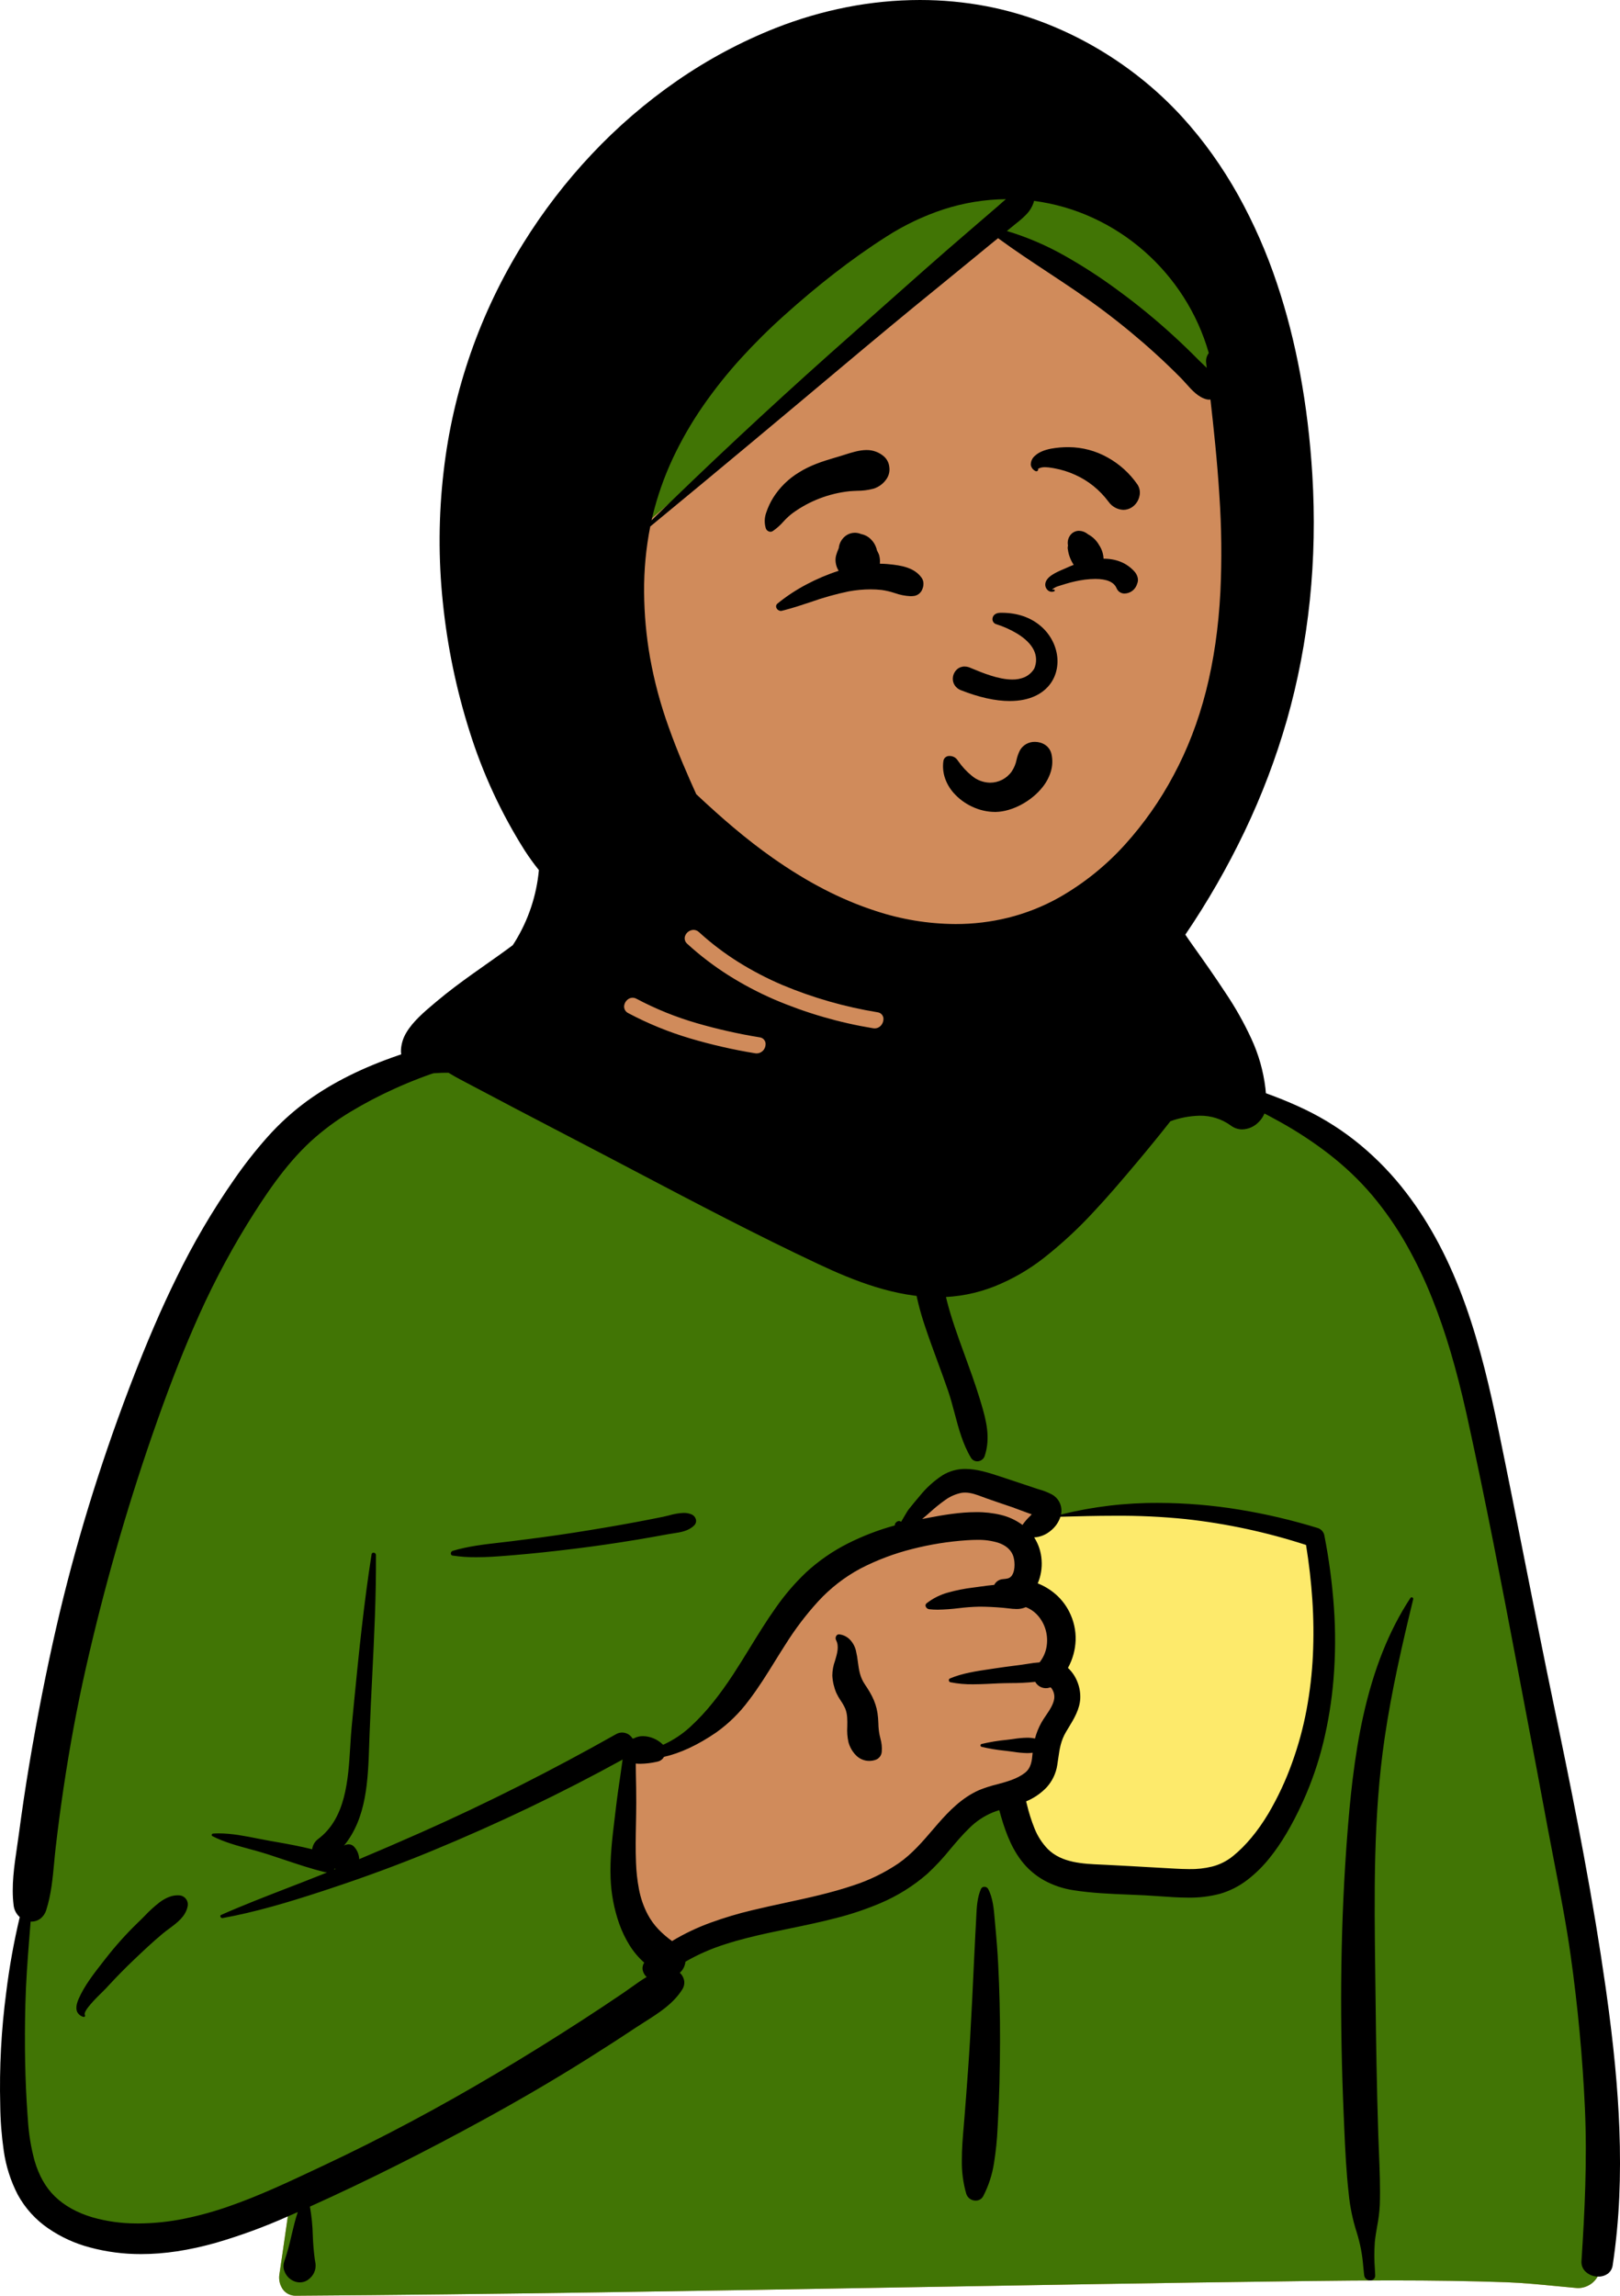 <svg width="235" height="333" viewBox="0 0 235 333" fill="none" xmlns="http://www.w3.org/2000/svg">
<g clip-path="url(#clip0_7_21)">
<path d="M199.676 206.3H131.019V290.981H199.676V206.3Z" fill="#FDEA6B"/>
<path d="M42.92 333H42.916C42.58 333.01 42.246 332.945 41.938 332.81C41.63 332.675 41.356 332.473 41.135 332.219C40.875 331.892 40.687 331.513 40.583 331.107C40.48 330.702 40.464 330.279 40.536 329.866C40.84 327.847 41.135 325.793 41.42 323.807V323.803V323.796C41.578 322.7 41.741 321.568 41.903 320.454C35.706 322.14 29.318 323.02 22.897 323.071C20.187 323.074 17.48 322.89 14.795 322.52C12.098 322.145 9.434 321.56 6.827 320.77C6.703 320.643 6.656 320.539 6.689 320.461C6.746 320.325 7.032 320.262 7.591 320.262C7.801 320.262 8.019 320.27 8.242 320.279L8.294 320.281C8.487 320.289 8.668 320.297 8.815 320.297C8.915 320.301 9.015 320.293 9.113 320.273C6.951 318.808 5.189 316.824 3.988 314.503C3.409 313.383 2.942 312.207 2.594 310.995C2.239 309.752 1.977 308.483 1.811 307.201C1.49 304.528 1.41 301.832 1.571 299.145C1.702 296.42 1.985 293.722 2.259 291.113V291.109C2.408 289.667 2.552 288.305 2.665 286.984C3.624 280.788 4.498 274.352 5.344 268.126V268.121C7.502 252.226 9.734 235.79 13.742 220.143C14.777 216.101 15.911 212.2 17.111 208.549C18.397 204.635 19.812 200.85 21.315 197.298C22.908 193.536 24.659 189.897 26.519 186.483C28.45 182.938 30.576 179.503 32.89 176.196C35.324 172.917 38.023 169.845 40.962 167.011C43.905 164.171 47.098 161.603 50.503 159.34C53.893 157.086 57.507 155.188 61.287 153.677C65.083 152.163 69.045 151.103 73.089 150.518L73.542 150.456C74.324 150.352 75.137 150.257 75.924 150.165C80.049 149.685 84.313 149.188 87.8 147.015C89.614 145.565 91.008 143.66 92.359 141.82C93.423 140.369 94.428 138.997 95.551 137.976C96.082 137.477 96.686 137.063 97.342 136.747C97.995 136.439 98.705 136.276 99.426 136.269H99.451C100.108 136.315 100.743 136.523 101.3 136.876C101.972 137.245 102.692 137.742 103.453 138.269C104.166 138.761 104.902 139.269 105.658 139.714C105.761 137.934 106.348 136.343 106.913 134.803C107.332 133.781 107.649 132.72 107.862 131.636L107.892 131.431C107.965 130.9 108.005 130.373 108.044 129.864C108.211 127.685 108.369 125.628 110.992 123.472C112.269 122.529 113.65 121.737 115.108 121.111C116.8 120.373 118.545 119.765 120.33 119.295C122.254 118.78 124.209 118.391 126.183 118.127C128.175 117.856 130.183 117.718 132.194 117.714C134.567 117.692 136.936 117.933 139.257 118.431C141.515 118.942 143.405 119.714 144.873 120.724C146.218 121.661 147.437 122.767 148.501 124.015C149.497 125.192 150.368 126.47 151.099 127.828C152.567 130.512 153.563 133.387 154.617 136.431C155.382 138.639 156.172 140.92 157.16 143.128C157.971 142.762 158.852 142.581 159.741 142.598C161.375 142.624 162.976 143.065 164.393 143.88C165.061 144.255 165.668 144.728 166.196 145.283C166.672 145.775 167.032 146.367 167.249 147.016C167.968 147.893 168.288 149.7 168.598 151.448V151.45C168.823 152.722 169.035 153.924 169.389 154.765C171.671 155.129 173.884 155.59 175.968 156.136C177.963 156.656 179.929 157.284 181.855 158.018C183.647 158.703 185.397 159.492 187.096 160.384C188.698 161.227 190.247 162.169 191.733 163.204C193.158 164.201 194.52 165.285 195.81 166.452C197.071 167.594 198.262 168.812 199.376 170.098C200.482 171.378 201.515 172.72 202.47 174.116C203.432 175.524 204.323 176.98 205.139 178.477C206.81 181.571 208.226 184.795 209.375 188.119C210.592 191.619 211.615 195.184 212.44 198.797C214.087 205.851 215.243 213.324 216.472 222.373C218.113 231.645 220.374 241.076 222.561 250.196V250.197C223.98 256.113 225.446 262.232 226.735 268.267C228.181 275.037 229.243 280.976 229.982 286.422C230.832 292.479 231.293 298.585 231.361 304.701C231.383 307.824 231.281 310.92 231.057 313.9C230.822 317.028 230.444 320.138 229.934 323.145C230.682 324.221 231.32 325.369 231.839 326.573C232.159 327.124 232.317 327.754 232.295 328.391C232.274 329.012 232.102 329.618 231.793 330.156C231.515 330.674 231.104 331.108 230.603 331.414C230.102 331.72 229.528 331.886 228.942 331.895H228.94C228.891 331.895 228.842 331.895 228.792 331.891C227.818 331.806 226.832 331.71 225.878 331.617H225.874C223.45 331.381 220.945 331.137 218.457 331.044C213.409 330.869 207.973 330.783 201.839 330.783C198.262 330.783 194.376 330.812 189.609 330.873L188.298 330.891C168.843 331.133 149.07 331.476 129.949 331.807C101.427 332.3 71.932 332.812 42.92 333ZM149.107 224.216C148.443 227.086 149.515 229.421 150.649 231.893C151.29 233.2 151.823 234.556 152.241 235.95C152.511 236.935 152.408 238.455 152.318 239.797C152.28 240.344 152.245 240.86 152.241 241.28C152.292 242.084 152.721 242.971 153.138 243.829C153.667 244.921 154.214 246.051 154.028 247.068C153.59 249.457 152.422 251.855 151.293 254.175C150.33 256.151 149.336 258.195 148.82 260.191C148.555 261.165 148.43 262.172 148.448 263.181C148.474 264.208 148.698 265.221 149.108 266.162C150.907 269.706 156.327 271.523 159.914 272.725L159.932 272.731C160.951 273.114 162.005 273.39 163.08 273.556C164.245 273.739 165.421 273.829 166.6 273.825C170.187 273.808 173.74 273.117 177.073 271.789C178.65 271.167 180.146 270.358 181.53 269.379C182.782 268.506 183.87 267.416 184.743 266.162C186.191 264.005 187.809 259.721 189.11 256.279C189.91 254.162 190.6 252.335 191.116 251.327L191.422 247.05C191.778 242.028 192.155 236.295 192.127 231.822C192.097 226.854 191.574 224.087 190.531 223.361C188.214 221.748 184.888 220.553 180.646 219.809C176.666 219.162 172.638 218.856 168.606 218.895C164.091 218.895 160.129 219.198 157.6 219.452C154.662 219.748 152.806 220.061 152.648 220.165C152.289 220.403 151.983 220.582 151.713 220.74C150.967 221.179 150.516 221.445 149.978 222.295C149.263 222.39 148.534 222.49 147.811 222.593C147.331 222.751 147.079 223.076 147.14 223.464C147.19 223.712 147.332 223.931 147.539 224.077C147.791 224.261 148.096 224.357 148.408 224.351C148.647 224.349 148.884 224.303 149.107 224.216H149.107Z" fill="#D08B5B"/>
<path d="M42.916 333C42.58 333.01 42.246 332.945 41.938 332.81C41.63 332.675 41.356 332.473 41.135 332.219C40.875 331.892 40.687 331.513 40.583 331.107C40.48 330.701 40.464 330.278 40.536 329.866C40.841 327.842 41.135 325.789 41.421 323.804L41.428 323.755C41.584 322.674 41.744 321.554 41.905 320.454C35.708 322.14 29.32 323.02 22.898 323.071C20.188 323.074 17.481 322.89 14.797 322.52C12.099 322.146 9.434 321.561 6.826 320.772C6.702 320.645 6.655 320.541 6.688 320.463C6.745 320.327 7.032 320.264 7.59 320.264C7.8 320.264 8.017 320.272 8.242 320.281L8.293 320.283C8.486 320.291 8.668 320.299 8.814 320.299C8.914 320.303 9.014 320.295 9.112 320.275C6.95 318.809 5.189 316.825 3.988 314.503C3.409 313.382 2.942 312.207 2.594 310.995C2.239 309.751 1.978 308.483 1.812 307.2C1.491 304.528 1.411 301.832 1.572 299.145C1.703 296.42 1.986 293.722 2.259 291.113C2.409 289.67 2.554 288.307 2.667 286.984C3.626 280.787 4.5 274.351 5.345 268.126V268.121C7.504 252.225 9.736 235.789 13.743 220.142C14.779 216.1 15.912 212.2 17.112 208.548C18.398 204.635 19.813 200.85 21.317 197.298C22.91 193.535 24.66 189.897 26.521 186.483C28.451 182.937 30.577 179.503 32.89 176.196C35.324 172.917 38.023 169.845 40.962 167.011C43.905 164.171 47.098 161.603 50.503 159.34C53.894 157.085 57.508 155.188 61.288 153.677C65.084 152.163 69.045 151.103 73.09 150.518L73.542 150.456L73.998 150.396C74.634 150.315 75.291 150.239 75.926 150.165C80.05 149.684 84.314 149.187 87.801 147.014C89.614 145.564 91.009 143.66 92.36 141.819C93.379 140.429 94.341 139.116 95.407 138.11C95.911 137.62 96.48 137.202 97.098 136.868C97.7 136.545 98.362 136.348 99.042 136.287L102.019 138.116L119.306 146.675C120.973 147.143 122.242 147.664 123.076 148.225C123.909 148.785 124.332 149.4 124.332 150.054V163.423C124.332 164.314 125.126 165.788 126.691 167.806C128.256 169.824 130.637 172.442 133.767 175.587L139.578 169.785L139.448 169.025C138.897 165.767 138.618 163.557 138.618 162.457C138.618 162.16 138.978 161.651 139.684 160.941C140.699 159.963 141.767 159.041 142.882 158.178C145.711 155.931 150.014 152.813 155.673 148.911L160.647 144.221L160.117 142.606C160.899 142.646 161.674 142.786 162.421 143.022C163.168 143.253 163.885 143.573 164.556 143.975C165.942 144.81 166.899 145.89 167.249 147.015C167.969 147.892 168.289 149.699 168.599 151.447V151.449C168.823 152.721 169.036 153.923 169.39 154.764C171.671 155.128 173.885 155.589 175.969 156.135C177.964 156.655 179.929 157.283 181.856 158.017C183.648 158.702 185.398 159.491 187.096 160.383C188.699 161.226 190.248 162.168 191.733 163.203C193.159 164.199 194.521 165.284 195.811 166.451C197.072 167.593 198.262 168.811 199.376 170.098C200.482 171.378 201.515 172.72 202.47 174.116C203.432 175.524 204.323 176.98 205.139 178.477C206.81 181.57 208.227 184.794 209.376 188.117C210.592 191.618 211.615 195.183 212.441 198.796C214.088 205.85 215.244 213.322 216.472 222.371C218.114 231.643 220.375 241.074 222.562 250.195V250.196C223.98 256.112 225.447 262.23 226.736 268.265C228.182 275.036 229.244 280.974 229.982 286.42C230.833 292.478 231.294 298.583 231.361 304.7C231.384 307.823 231.282 310.918 231.057 313.899C230.822 317.026 230.444 320.136 229.935 323.143C230.683 324.219 231.321 325.368 231.84 326.572C232.16 327.123 232.318 327.753 232.296 328.39C232.275 329.01 232.102 329.616 231.793 330.155C231.516 330.673 231.105 331.107 230.604 331.413C230.103 331.718 229.529 331.884 228.942 331.894H228.94C228.892 331.894 228.842 331.894 228.793 331.89C227.822 331.805 226.838 331.71 225.886 331.617H225.878C223.453 331.38 220.946 331.136 218.458 331.044C213.408 330.868 207.972 330.783 201.839 330.783C198.263 330.783 194.377 330.811 189.609 330.873L188.298 330.89C168.851 331.132 149.078 331.475 129.956 331.806H129.95C101.426 332.301 71.932 332.811 42.92 333.001L42.916 333ZM92.215 253.786L89.809 271.263L95.595 283.743L108.697 279.322L130.047 273.686L142.297 261.238L149.208 258.914C148.78 260.081 148.526 261.304 148.452 262.545C148.389 263.786 148.613 265.024 149.107 266.163C150.906 269.707 156.327 271.524 159.914 272.726L159.932 272.732C160.95 273.115 162.005 273.391 163.08 273.557C164.244 273.74 165.421 273.83 166.599 273.826C170.187 273.809 173.739 273.118 177.073 271.79C178.649 271.168 180.145 270.359 181.529 269.38C182.781 268.507 183.869 267.417 184.741 266.163C186.19 264.005 187.808 259.722 189.109 256.28C189.908 254.163 190.599 252.336 191.115 251.328L191.51 245.772C191.861 240.728 192.178 235.481 192.121 231.303C192.058 226.661 191.537 224.064 190.53 223.363C188.212 221.75 184.886 220.555 180.645 219.811C176.665 219.163 172.636 218.857 168.604 218.897C164.089 218.897 160.127 219.2 157.598 219.454C154.66 219.749 152.805 220.063 152.647 220.167C152.287 220.405 151.981 220.584 151.712 220.742C150.965 221.181 150.515 221.446 149.977 222.297L149.598 222.347L151.73 219.451L150.975 219.047C148.294 217.623 146.051 216.54 144.307 215.828C142.563 215.116 141.27 214.755 140.463 214.755C139.619 214.755 138.315 215.421 136.587 216.733C134.28 218.566 132.095 220.548 130.046 222.667L129.583 222.881C126.873 224.115 124.232 225.495 121.672 227.016C119.58 228.29 117.999 229.484 116.972 230.564L116.899 230.642C114.824 232.87 110.662 238.878 104.524 248.497L95.594 253.787L92.215 253.786ZM152.08 235.404L148.851 229.214V224.296C148.938 224.275 149.024 224.248 149.107 224.216C148.443 227.087 149.514 229.422 150.649 231.894C151.199 233.032 151.677 234.205 152.08 235.404L152.08 235.404Z" fill="#417505"/>
<path d="M43.498 331.067C43.147 331.067 42.801 330.982 42.49 330.82L42.417 330.78L42.294 330.709C41.855 330.441 41.511 330.041 41.312 329.566C41.092 329.097 41.06 328.562 41.222 328.07C41.653 326.815 42.009 325.535 42.289 324.237C42.553 323.121 42.825 321.967 43.196 320.863L42.566 321.144L41.738 321.504C38.36 323.011 34.884 324.286 31.334 325.322C27.405 326.427 23.851 326.964 20.47 326.964C17.973 326.973 15.485 326.651 13.072 326.007C10.909 325.443 8.859 324.508 7.014 323.245C5.165 321.985 3.642 320.302 2.57 318.336C1.548 316.356 0.864 314.218 0.548 312.012C0.229 309.807 0.057 307.582 0.034 305.354C-0.105 299.883 0.185 294.409 0.904 288.984C1.355 285.317 2.009 281.678 2.864 278.083C2.365 277.641 2.048 277.029 1.974 276.365C1.63 273.583 2.056 270.697 2.469 267.905V267.898C2.563 267.264 2.659 266.61 2.744 265.973C3.216 262.438 3.702 259.181 4.232 256.017C5.384 249.129 6.707 242.413 8.163 236.057C9.489 230.27 11.06 224.392 12.833 218.587C14.566 212.911 16.538 207.155 18.693 201.48L19.069 200.498C21.298 194.693 23.44 189.725 25.618 185.311C28.03 180.349 30.826 175.585 33.983 171.062C35.465 168.918 37.075 166.867 38.806 164.92C40.538 162.975 42.471 161.221 44.572 159.685C48.253 157.021 52.603 154.85 57.869 153.049C60.217 152.249 62.604 151.57 65.022 151.016C67.366 150.476 69.827 150.03 72.337 149.688C73.081 149.586 73.844 149.489 74.581 149.395C78.872 148.849 83.308 148.284 87.279 146.535C87.14 146.272 87.055 145.983 87.032 145.687C87.008 145.39 87.044 145.092 87.14 144.81C87.318 144.231 87.688 143.729 88.189 143.388C91.096 141.466 93.813 139.037 96.441 136.69C96.825 136.346 97.223 135.991 97.617 135.642C97.774 135.496 97.981 135.414 98.195 135.412C98.344 135.414 98.49 135.453 98.62 135.526C98.749 135.6 98.858 135.705 98.936 135.832C99.011 135.958 99.051 136.101 99.052 136.247C99.052 136.394 99.014 136.538 98.94 136.664C97.966 138.595 96.809 140.429 95.486 142.139C94.629 143.203 93.713 144.203 92.852 145.125C95.13 147.098 97.065 149.509 98.938 151.84L99.053 151.983C99.636 152.709 100.218 153.451 100.781 154.168C102.554 156.429 104.388 158.767 106.438 160.847C107.719 162.161 109.145 163.325 110.689 164.317C112.233 165.3 113.885 166.101 115.612 166.703L116.332 166.953C118.174 167.563 119.948 168.359 121.629 169.329C123.485 170.457 124.834 171.757 125.754 173.306C125.824 173.421 125.86 173.554 125.86 173.688C125.86 173.823 125.824 173.955 125.754 174.071C125.685 174.196 125.585 174.301 125.464 174.376C125.342 174.451 125.203 174.493 125.06 174.497C124.924 174.497 124.791 174.458 124.677 174.384C122.441 172.998 119.91 172.305 117.46 171.635C116.063 171.252 114.618 170.857 113.236 170.336C111.418 169.65 109.68 168.771 108.049 167.714C106.421 166.652 104.896 165.438 103.497 164.087C101.146 161.83 99.071 159.269 97.064 156.793L97.054 156.78C96.644 156.275 96.22 155.752 95.8 155.24C93.369 152.318 90.692 149.611 87.799 147.148C85.582 148.606 83.186 149.769 80.671 150.609C78.266 151.447 75.775 152.084 73.003 152.771L72.435 152.912C69.399 153.665 66.934 154.351 64.678 155.074C62.117 155.879 59.607 156.84 57.163 157.953C54.992 158.935 52.88 160.044 50.837 161.274C48.794 162.5 46.876 163.925 45.111 165.528C41.275 169.054 38.312 173.608 35.835 177.6C32.899 182.385 30.313 187.377 28.097 192.536C26.118 197.07 24.198 202.066 22.055 208.253C20.162 213.722 18.391 219.342 16.793 224.958C15.207 230.527 13.75 236.237 12.461 241.928C11.192 247.529 10.128 253.254 9.208 259.429C8.791 262.224 8.413 265.086 8.083 267.935C7.998 268.671 7.927 269.424 7.859 270.152V270.158C7.646 272.441 7.426 274.8 6.722 277.009C6.574 277.531 6.262 277.992 5.832 278.324C5.461 278.596 5.012 278.741 4.552 278.737C4.515 278.737 4.477 278.737 4.441 278.734L4.25 281.13C4.006 284.202 3.761 287.475 3.68 290.734C3.535 296.579 3.637 301.815 3.991 306.74L4.046 307.467C4.163 309.478 4.487 311.472 5.012 313.416C5.656 315.597 6.615 317.287 7.944 318.583C9.34 319.945 11.185 320.972 13.428 321.637C15.47 322.215 17.581 322.511 19.703 322.516C19.833 322.518 19.962 322.519 20.088 322.519C22.327 322.507 24.559 322.274 26.752 321.824C28.962 321.371 31.138 320.766 33.265 320.015C37.549 318.527 41.7 316.576 45.715 314.688L46.754 314.2C51.008 312.204 55.319 310.044 59.568 307.78C63.706 305.575 67.907 303.206 72.053 300.739C76.195 298.276 80.371 295.681 84.468 293.027C86.458 291.738 88.468 290.404 90.443 289.063C90.838 288.795 91.231 288.514 91.611 288.242C92.319 287.736 93.05 287.213 93.8 286.769C93.518 286.512 93.322 286.175 93.238 285.803C93.198 285.613 93.197 285.416 93.235 285.225C93.272 285.034 93.347 284.852 93.456 284.691C92.619 283.951 91.896 283.093 91.31 282.142C90.706 281.167 90.209 280.129 89.826 279.048C89.079 276.921 88.657 274.694 88.574 272.441C88.461 269.536 88.818 266.597 89.163 263.755L89.164 263.74C89.22 263.285 89.277 262.815 89.331 262.352C89.534 260.614 89.785 258.899 90.026 257.303C90.068 257.024 90.104 256.747 90.143 256.453C90.196 256.052 90.251 255.638 90.319 255.23C85.869 257.679 81.265 260.043 76.633 262.258C72.064 264.444 67.335 266.547 62.575 268.511C57.866 270.455 53.026 272.244 47.781 273.981L46.768 274.315C43.901 275.255 41.687 275.934 39.588 276.517C36.941 277.253 34.553 277.811 32.289 278.221C32.274 278.224 32.259 278.225 32.244 278.225C32.179 278.222 32.116 278.198 32.066 278.156C32.016 278.114 31.981 278.056 31.967 277.992C31.955 277.944 31.962 277.894 31.985 277.85C32.009 277.807 32.047 277.774 32.094 277.758C35.26 276.359 38.551 275.086 41.734 273.852C43.346 273.228 45.013 272.583 46.643 271.93L47.438 271.606C47.342 271.601 47.247 271.587 47.153 271.564C45.144 271.079 43.119 270.398 41.162 269.74L41.157 269.738C40.354 269.468 39.523 269.189 38.711 268.929C37.898 268.67 37.038 268.436 36.206 268.209C34.366 267.708 32.463 267.191 30.805 266.335C30.77 266.318 30.741 266.29 30.724 266.255C30.707 266.22 30.702 266.18 30.711 266.142C30.721 266.096 30.744 266.054 30.779 266.023C30.814 265.991 30.858 265.972 30.904 265.967C31.177 265.948 31.462 265.939 31.752 265.939C33.607 265.939 35.537 266.32 37.403 266.69C38.036 266.815 38.632 266.933 39.232 267.038L40.232 267.213C41.765 267.483 43.546 267.809 45.288 268.242C45.32 267.958 45.409 267.683 45.549 267.434C45.69 267.185 45.878 266.966 46.104 266.791C50.167 263.778 50.508 258.219 50.809 253.315V253.312C50.87 252.307 50.928 251.358 51.016 250.449L51.404 246.442C52.061 239.678 52.796 232.486 53.902 225.455C53.91 225.388 53.944 225.327 53.996 225.284C54.048 225.241 54.114 225.219 54.181 225.223C54.27 225.219 54.357 225.25 54.424 225.31C54.49 225.369 54.531 225.452 54.537 225.541C54.576 231.453 54.278 237.447 53.989 243.243C53.857 245.906 53.719 248.66 53.617 251.374L53.566 252.788L53.559 253.011C53.382 258.257 53.199 263.681 49.901 267.714C50.106 267.594 50.338 267.529 50.575 267.527C50.728 267.524 50.879 267.556 51.018 267.619C51.157 267.682 51.281 267.775 51.379 267.892C51.828 268.381 52.086 269.016 52.105 269.68C55.013 268.459 58.049 267.147 61.126 265.782C65.851 263.685 70.654 261.407 75.401 259.011C80.02 256.68 84.709 254.175 89.339 251.564C89.537 251.444 89.757 251.365 89.986 251.331C90.216 251.297 90.449 251.309 90.674 251.366C90.898 251.424 91.109 251.525 91.294 251.664C91.479 251.804 91.635 251.979 91.752 252.179L91.823 252.169C91.835 252.167 91.847 252.166 91.859 252.166L91.928 252.162H91.936C92.351 251.939 92.816 251.825 93.287 251.832C94.334 251.86 95.333 252.274 96.094 252.994C96.12 253.02 96.145 253.049 96.167 253.073L96.183 253.092C97.61 252.449 98.926 251.585 100.084 250.531C101.306 249.41 102.437 248.193 103.466 246.893C104.417 245.708 105.367 244.388 106.372 242.856C107.195 241.602 108 240.29 108.78 239.021C109.962 237.097 111.184 235.107 112.508 233.244C113.811 231.368 115.301 229.63 116.957 228.057C118.763 226.399 120.787 224.998 122.974 223.893C125.159 222.792 127.449 221.912 129.809 221.268C129.801 221.199 129.808 221.128 129.83 221.062C129.852 220.996 129.889 220.935 129.938 220.885C129.991 220.813 130.059 220.753 130.137 220.709C130.215 220.664 130.301 220.636 130.39 220.626C130.487 220.63 130.581 220.656 130.666 220.701C130.688 220.711 130.705 220.728 130.716 220.748L131.177 219.96C131.512 219.39 131.702 219.081 131.777 218.988C132.309 218.317 132.863 217.643 133.426 216.985C134.358 215.825 135.466 214.819 136.71 214.004C137.716 213.382 138.879 213.06 140.061 213.076C141.74 213.076 143.458 213.638 145.12 214.182L145.158 214.194C146.269 214.558 147.395 214.935 148.486 215.3L148.516 215.31C149.088 215.501 149.68 215.7 150.263 215.894L150.438 215.951C150.543 215.985 150.648 216.018 150.766 216.055C151.37 216.221 151.956 216.45 152.513 216.736C153.04 217.003 153.463 217.437 153.717 217.97C153.97 218.504 154.039 219.107 153.913 219.684C158.533 218.539 163.278 217.973 168.037 218.001C171.968 218.012 175.893 218.338 179.772 218.976C183.603 219.601 187.388 220.488 191.099 221.628C191.337 221.693 191.554 221.82 191.729 221.995C191.904 222.17 192.03 222.387 192.096 222.626C192.777 226.088 193.246 229.588 193.498 233.108C193.749 236.628 193.727 240.161 193.433 243.678C193.179 246.706 192.695 249.71 191.984 252.664C191.271 255.618 190.282 258.498 189.031 261.266L188.887 261.58C187.382 264.839 185.848 267.42 184.199 269.468C183.246 270.674 182.149 271.758 180.931 272.695C179.748 273.605 178.406 274.286 176.973 274.702C175.455 275.101 173.889 275.287 172.32 275.255C170.957 275.255 169.572 275.157 168.233 275.061C167.53 275.011 166.803 274.96 166.101 274.924C165.326 274.885 164.534 274.853 163.767 274.822H163.765C161.108 274.714 158.362 274.603 155.715 274.182C154.234 273.961 152.803 273.482 151.487 272.766C150.177 272.042 149.033 271.05 148.129 269.856C146.497 267.705 145.639 265.081 144.955 262.568C144.586 262.685 144.284 262.791 144.003 262.901C142.708 263.439 141.534 264.232 140.55 265.234C139.583 266.172 138.7 267.219 137.845 268.231C136.824 269.501 135.712 270.695 134.519 271.804C132.488 273.573 130.191 275.009 127.713 276.059C125.612 276.948 123.445 277.675 121.233 278.232C119.031 278.807 116.76 279.276 114.563 279.731L114.545 279.735C113.599 279.93 112.622 280.133 111.662 280.34L111.284 280.423C109.575 280.798 107.339 281.32 105.177 282.025C103.175 282.654 101.248 283.501 99.43 284.551C99.371 285.169 99.081 285.741 98.618 286.154C98.936 286.448 99.154 286.835 99.239 287.261C99.319 287.722 99.22 288.196 98.964 288.587C97.659 290.661 95.546 291.999 93.504 293.293L93.502 293.295C93.107 293.545 92.698 293.805 92.303 294.064L92.145 294.168C89.784 295.736 87.367 297.295 84.965 298.801C80.258 301.752 75.354 304.619 69.969 307.565C65.789 309.852 61.622 312.039 57.586 314.063C53.332 316.195 49.083 318.22 44.957 320.077C45.202 321.463 45.342 322.866 45.377 324.273C45.415 325.423 45.511 326.571 45.663 327.711L45.723 328.072C45.82 328.489 45.806 328.924 45.683 329.334C45.559 329.744 45.331 330.115 45.02 330.409L44.952 330.472V330.464L44.892 330.519L44.872 330.536L44.879 330.531C44.806 330.598 44.73 330.66 44.649 330.717L44.549 330.781C44.231 330.971 43.868 331.07 43.498 331.067ZM92.228 255.808C92.231 256.016 92.232 256.23 92.233 256.419C92.233 256.726 92.235 257.016 92.243 257.305C92.277 258.617 92.295 260.015 92.295 261.461C92.295 262.508 92.275 263.573 92.255 264.602C92.22 266.426 92.184 268.311 92.261 270.164C92.302 271.463 92.445 272.757 92.689 274.034C92.928 275.312 93.357 276.547 93.959 277.699C94.38 278.488 94.906 279.215 95.522 279.861C96.126 280.484 96.783 281.051 97.486 281.558C99.261 280.489 101.135 279.595 103.083 278.889C105.043 278.176 107.043 277.577 109.072 277.096C110.672 276.706 112.312 276.353 113.899 276.011H113.901C117.177 275.304 120.564 274.574 123.792 273.482C126.108 272.731 128.308 271.657 130.326 270.294C132.284 268.942 133.845 267.119 135.353 265.357L135.37 265.337C135.501 265.184 135.632 265.032 135.763 264.879L136.025 264.576C137.689 262.664 139.567 260.747 142.019 259.666C142.861 259.324 143.727 259.045 144.61 258.832C146.052 258.443 147.541 258.042 148.665 257.165C149.598 256.437 149.691 255.401 149.79 254.305L149.796 254.241C149.532 254.277 149.266 254.295 149 254.294C148.335 254.277 147.672 254.215 147.016 254.107H147.012C146.755 254.071 146.49 254.034 146.234 254.004L145.632 253.933C144.536 253.822 143.45 253.637 142.379 253.379C142.335 253.365 142.297 253.339 142.27 253.302C142.243 253.265 142.228 253.221 142.228 253.175C142.228 253.13 142.243 253.085 142.27 253.049C142.297 253.012 142.335 252.985 142.379 252.972C143.596 252.684 144.831 252.482 146.076 252.365L146.234 252.346L146.542 252.308C146.692 252.288 146.847 252.267 146.996 252.246H147C147.657 252.14 148.32 252.078 148.985 252.062C149.372 252.058 149.758 252.097 150.137 252.179C150.348 251.371 150.662 250.593 151.07 249.865C151.249 249.541 151.474 249.209 151.712 248.858C152.263 248.047 152.832 247.206 152.937 246.337C152.977 245.944 152.902 245.547 152.721 245.196L152.661 245.084C152.594 244.946 152.495 244.826 152.372 244.735C152.341 244.763 152.303 244.782 152.262 244.791C151.872 244.919 151.449 244.905 151.067 244.753C150.686 244.601 150.369 244.32 150.173 243.958C148.983 244.082 147.788 244.141 146.592 244.136C145.98 244.144 145.402 244.152 144.845 244.176L143.177 244.257C142.628 244.282 141.905 244.311 141.182 244.312C140.066 244.331 138.952 244.232 137.857 244.014C137.797 243.997 137.745 243.962 137.707 243.914C137.668 243.865 137.646 243.806 137.644 243.744C137.635 243.69 137.644 243.634 137.67 243.585C137.696 243.536 137.736 243.497 137.786 243.474C139.574 242.708 141.654 242.401 143.663 242.104C143.955 242.061 144.257 242.016 144.547 241.972C145.366 241.846 146.203 241.738 147.012 241.634L147.033 241.631C147.433 241.579 147.847 241.526 148.253 241.471C148.516 241.436 148.79 241.392 149.055 241.349H149.058C149.634 241.246 150.215 241.174 150.799 241.133C151.321 240.482 151.67 239.71 151.813 238.888C151.952 238.093 151.915 237.277 151.705 236.498C151.506 235.751 151.148 235.056 150.655 234.46C150.165 233.863 149.529 233.403 148.81 233.123C148.381 233.31 147.916 233.402 147.448 233.393C147.058 233.385 146.669 233.353 146.283 233.298H146.279C146.051 233.27 145.815 233.242 145.571 233.221C144.257 233.108 143.168 233.055 142.146 233.055H142.021C141.037 233.078 140.055 233.15 139.078 233.272C138.069 233.398 137.055 233.471 136.038 233.49C135.617 233.492 135.195 233.469 134.776 233.423C134.662 233.405 134.554 233.356 134.465 233.281C134.376 233.206 134.31 233.108 134.274 232.997C134.249 232.918 134.25 232.833 134.276 232.754C134.302 232.675 134.352 232.607 134.419 232.558C135.355 231.83 136.426 231.297 137.571 230.991C138.723 230.67 139.899 230.437 141.086 230.292L141.56 230.229C141.767 230.202 141.988 230.171 142.203 230.141C142.819 230.055 143.515 229.958 144.224 229.894C144.339 229.666 144.509 229.47 144.718 229.325C144.928 229.18 145.17 229.09 145.424 229.064C145.582 229.042 145.743 229.029 145.898 229.015L145.951 229.011L145.948 228.993C146.128 228.987 146.304 228.935 146.458 228.842C146.613 228.748 146.741 228.617 146.83 228.46C147.32 227.68 147.218 226.246 146.928 225.561C146.578 224.733 145.857 224.131 144.785 223.772C143.793 223.475 142.76 223.337 141.725 223.363C141.275 223.363 140.807 223.38 140.256 223.418C137.582 223.597 134.93 224.021 132.334 224.685C129.736 225.335 127.222 226.283 124.842 227.511C122.535 228.744 120.453 230.359 118.683 232.288C116.922 234.219 115.337 236.306 113.951 238.522L113.816 238.732C113.352 239.453 112.881 240.214 112.426 240.949L112.423 240.953C111.247 242.852 110.031 244.815 108.653 246.611C107.326 248.417 105.72 249.999 103.896 251.298C101.234 253.119 98.683 254.309 96.317 254.837C96.224 255.006 96.098 255.153 95.945 255.27C95.793 255.387 95.618 255.471 95.431 255.517L95.246 255.56C94.477 255.733 93.691 255.828 92.902 255.841C92.677 255.842 92.452 255.831 92.228 255.808V255.808ZM48.568 271.031C48.543 271.07 48.515 271.107 48.485 271.143L48.44 271.196L48.676 271.1L48.568 271.031ZM161.742 219.866C159.083 219.866 156.375 219.938 153.83 220.011C153.558 220.835 153.045 221.557 152.357 222.085C151.695 222.632 150.877 222.954 150.02 223.005C150.653 223.992 151.024 225.125 151.095 226.295C151.181 227.45 150.989 228.609 150.535 229.674C151.492 230.051 152.376 230.589 153.151 231.266C153.946 231.963 154.602 232.805 155.084 233.747C155.421 234.401 155.673 235.096 155.834 235.814C155.988 236.505 156.055 237.212 156.033 237.92C155.982 239.328 155.6 240.705 154.919 241.939C155.513 242.492 155.977 243.171 156.275 243.927C156.588 244.69 156.734 245.511 156.705 246.336C156.637 247.931 155.794 249.316 154.978 250.655C154.873 250.828 154.764 251.006 154.66 251.18C153.876 252.494 153.708 253.679 153.513 255.05C153.468 255.366 153.423 255.693 153.366 256.033C153.18 257.246 152.637 258.377 151.807 259.282C150.972 260.151 149.965 260.837 148.851 261.295L148.973 261.776C149.253 262.951 149.62 264.104 150.071 265.225C150.512 266.336 151.165 267.349 151.994 268.209C154.01 270.221 157.074 270.352 159.778 270.469C160.01 270.479 160.219 270.488 160.426 270.499L160.565 270.506C162.711 270.613 164.892 270.738 167.001 270.858H167.005H167.021L168.465 270.94L170.44 271.051C171.059 271.085 171.789 271.12 172.508 271.12C173.624 271.142 174.738 271.02 175.823 270.755C176.933 270.473 177.969 269.953 178.858 269.23C180.715 267.725 182.444 265.646 183.998 263.051C185.366 260.724 186.513 258.273 187.422 255.73C188.333 253.219 189.038 250.638 189.53 248.012C190.019 245.39 190.328 242.737 190.453 240.072C190.577 237.4 190.549 234.723 190.369 232.054C190.2 229.487 189.893 226.811 189.457 224.102C183.78 222.258 177.93 221 171.998 220.348C168.59 220.002 165.167 219.841 161.742 219.866V219.866ZM141.602 219.34C142.813 219.326 144.022 219.462 145.2 219.744C146.33 220.015 147.394 220.511 148.329 221.202C148.333 221.196 148.336 221.189 148.339 221.183C148.342 221.177 148.349 221.163 148.356 221.153C148.648 220.733 148.981 220.343 149.349 219.987L149.361 219.975C149.395 219.943 149.429 219.909 149.465 219.872L149.666 219.658L149.207 219.499C148.509 219.251 147.725 218.955 147.256 218.778C147.067 218.707 146.931 218.655 146.878 218.636L146.866 218.632L146.226 218.416H146.224C145.205 218.07 144.148 217.713 143.115 217.346C142.931 217.281 142.749 217.212 142.556 217.14C141.723 216.827 140.861 216.503 139.992 216.503C139.821 216.502 139.651 216.516 139.482 216.542C138.611 216.716 137.789 217.08 137.074 217.607C136.306 218.156 135.571 218.751 134.874 219.389L134.872 219.391C134.488 219.728 134.125 220.047 133.766 220.338L134.613 220.174C136.867 219.741 139.272 219.34 141.602 219.34ZM198.758 330.784C198.553 330.785 198.354 330.716 198.193 330.589C198.106 330.519 198.033 330.432 197.981 330.333C197.928 330.234 197.896 330.125 197.886 330.014L197.752 328.713C197.625 327.065 197.313 325.437 196.822 323.858C196.219 321.993 195.823 320.068 195.639 318.116C195.293 315.041 195.138 311.888 195.01 308.923L194.92 306.8C194.633 300.168 194.511 293.687 194.557 287.536C194.606 280.933 194.85 274.455 195.283 268.282L195.348 267.367C195.621 263.659 195.886 260.821 196.209 258.16C196.623 254.754 197.127 251.736 197.748 248.933C199.26 242.115 201.498 236.51 204.591 231.8C204.611 231.767 204.639 231.74 204.672 231.722C204.706 231.703 204.743 231.694 204.781 231.694C204.817 231.694 204.851 231.702 204.883 231.717C204.915 231.732 204.943 231.754 204.965 231.782C204.985 231.809 205 231.84 205.006 231.873C205.013 231.906 205.011 231.941 205.002 231.973C203.447 238.356 201.867 245.215 200.855 252.123C200.457 254.837 200.152 257.615 199.923 260.616C199.719 263.289 199.58 266.079 199.499 269.144C199.349 274.837 199.424 280.631 199.497 286.235V286.289C199.509 287.235 199.522 288.213 199.533 289.175L199.541 289.814C199.608 295.726 199.708 302.722 199.941 309.78C199.968 310.591 200.001 311.419 200.034 312.22C200.137 314.742 200.244 317.35 200.153 319.903C200.093 320.933 199.963 321.959 199.765 322.971C199.636 323.716 199.503 324.486 199.43 325.258C199.338 326.573 199.343 327.893 199.446 329.207C199.46 329.457 199.476 329.741 199.488 330.015C199.497 330.115 199.486 330.215 199.454 330.311C199.423 330.406 199.372 330.494 199.305 330.568C199.233 330.64 199.148 330.696 199.054 330.733C198.96 330.77 198.859 330.787 198.758 330.784H198.758ZM231.864 330.227C231.505 330.232 231.149 330.165 230.817 330.029C230.485 329.894 230.184 329.693 229.931 329.438C229.746 329.242 229.604 329.01 229.514 328.755C229.425 328.501 229.39 328.231 229.412 327.962C229.873 320.936 230.253 313.386 229.909 305.801C229.577 298.482 228.882 291.033 227.844 283.662C227.199 279.081 226.304 274.466 225.439 270.003C225.137 268.446 224.825 266.836 224.526 265.239L224.347 264.27C223.449 259.4 222.509 254.451 221.601 249.667L221.599 249.658L221.404 248.629L219.925 240.825C217.906 230.175 215.531 217.811 212.898 205.833L212.748 205.149C211.254 198.471 209.677 193.153 207.783 188.415C206.711 185.705 205.453 183.073 204.019 180.536C202.59 178.014 200.934 175.626 199.072 173.405C198.131 172.292 197.13 171.233 196.074 170.23C195.06 169.266 193.961 168.321 192.809 167.423C190.544 165.673 188.148 164.099 185.645 162.713C183.396 161.451 180.868 160.193 177.914 158.867C175.204 157.651 172.411 156.499 169.948 155.483C169.861 155.45 169.789 155.388 169.744 155.308C169.699 155.227 169.685 155.133 169.703 155.042C169.716 154.964 169.756 154.892 169.817 154.841C169.878 154.789 169.955 154.762 170.035 154.763C170.071 154.764 170.106 154.768 170.141 154.776L170.995 154.981C176.953 156.41 183.271 158.043 189.258 160.908C192.155 162.298 194.871 164.037 197.346 166.087C199.817 168.14 202.048 170.466 203.998 173.02C207.5 177.591 210.313 182.93 212.597 189.34C214.767 195.434 216.212 201.82 217.339 207.264C218.669 213.688 219.964 220.231 221.216 226.559C222.59 233.5 224.01 240.677 225.482 247.723L226.004 250.231C227.568 257.763 228.719 263.572 229.738 269.068C231.01 275.932 232.037 282.13 232.877 288.016L233.008 288.937C234.079 296.591 234.682 302.885 234.906 308.744C235.038 312.199 235.033 315.548 234.892 318.697C234.749 322.005 234.431 325.303 233.94 328.577C233.908 328.825 233.826 329.064 233.7 329.28C233.573 329.495 233.403 329.682 233.202 329.83C232.808 330.1 232.34 330.239 231.863 330.227H231.864ZM141.533 319.207C141.232 319.209 140.938 319.116 140.693 318.941C140.448 318.765 140.265 318.517 140.17 318.231C139.716 316.653 139.499 315.017 139.526 313.376C139.519 311.701 139.663 310.015 139.804 308.385V308.38C139.845 307.901 139.884 307.449 139.919 306.996L140.136 304.198C140.329 301.689 140.548 298.73 140.718 295.801C140.942 291.928 141.13 287.985 141.3 284.3C141.355 283.116 141.415 281.894 141.485 280.564L141.586 278.697C141.597 278.492 141.607 278.281 141.616 278.077C141.681 276.678 141.749 275.232 142.311 273.977C142.355 273.886 142.424 273.81 142.511 273.758C142.597 273.707 142.697 273.682 142.798 273.687C142.904 273.684 143.01 273.709 143.103 273.76C143.197 273.811 143.275 273.886 143.331 273.977C144.026 275.261 144.167 276.901 144.29 278.347V278.355C144.304 278.51 144.317 278.671 144.332 278.826L144.347 278.992C144.57 281.356 144.709 283.175 144.797 284.89C144.987 288.631 145.078 292.402 145.066 296.097C145.053 300.393 144.956 304.151 144.771 307.585L144.715 308.611C144.641 310.329 144.467 312.041 144.195 313.739C143.938 315.418 143.411 317.044 142.633 318.554C142.528 318.754 142.369 318.921 142.175 319.036C141.981 319.151 141.759 319.21 141.533 319.206L141.533 319.207ZM12.164 292.567C12.148 292.567 12.132 292.564 12.116 292.559C11.92 292.512 11.736 292.422 11.577 292.296C11.418 292.171 11.288 292.013 11.196 291.832C10.989 291.379 11.059 290.747 11.403 289.955C12.24 288.031 13.619 286.27 14.952 284.567L14.975 284.537C15.106 284.37 15.236 284.204 15.365 284.04C16.772 282.235 18.302 280.53 19.944 278.937L20.426 278.471C20.612 278.289 20.801 278.096 21.002 277.893C21.679 277.17 22.413 276.504 23.197 275.901C24.11 275.24 24.951 274.921 25.765 274.921C25.83 274.921 25.895 274.923 25.96 274.927C26.158 274.931 26.353 274.98 26.529 275.07C26.705 275.159 26.859 275.288 26.979 275.446C27.099 275.603 27.182 275.786 27.221 275.981C27.261 276.175 27.256 276.375 27.207 276.568C26.905 278.002 25.704 278.893 24.543 279.755C24.211 280.001 23.898 280.233 23.604 280.478C22.122 281.712 20.747 283.011 19.351 284.344C18.153 285.487 16.985 286.674 15.781 287.974L15.349 288.443C15.275 288.523 15.12 288.675 14.923 288.868L14.921 288.87C13.986 289.786 12.042 291.691 12.304 292.261L12.322 292.291C12.338 292.316 12.348 292.346 12.348 292.376C12.349 292.406 12.342 292.436 12.327 292.463C12.311 292.493 12.288 292.519 12.259 292.537C12.23 292.555 12.197 292.565 12.163 292.566L12.164 292.567ZM126.076 255.427C125.361 255.42 124.679 255.13 124.177 254.62C123.647 254.084 123.267 253.417 123.074 252.687C122.912 251.947 122.856 251.188 122.907 250.432C122.923 249.545 122.94 248.627 122.614 247.842C122.43 247.437 122.211 247.048 121.958 246.682C121.711 246.324 121.495 245.946 121.312 245.551C120.976 244.752 120.781 243.9 120.737 243.034C120.747 242.306 120.879 241.585 121.129 240.901C121.439 239.861 121.759 238.784 121.277 237.899C121.232 237.805 121.21 237.702 121.215 237.598C121.22 237.494 121.25 237.393 121.304 237.304C121.342 237.233 121.399 237.173 121.468 237.131C121.537 237.09 121.616 237.067 121.697 237.067H121.708L121.752 237.07C122.346 237.14 122.896 237.416 123.308 237.851C123.723 238.291 124.016 238.832 124.158 239.421C124.289 239.977 124.387 240.539 124.451 241.106C124.598 242.213 124.737 243.258 125.448 244.308C126.577 245.975 127.219 247.251 127.375 249.215C127.395 249.468 127.405 249.725 127.418 249.973V249.977C127.426 250.542 127.484 251.106 127.593 251.661L127.725 252.224C127.893 252.817 127.956 253.434 127.911 254.048C127.901 254.326 127.806 254.594 127.638 254.816C127.47 255.037 127.237 255.2 126.972 255.284C126.683 255.378 126.38 255.426 126.076 255.427V255.427ZM69.101 225.882C67.946 225.891 66.793 225.811 65.651 225.642C65.582 225.633 65.52 225.6 65.474 225.549C65.428 225.498 65.402 225.432 65.401 225.363C65.393 225.278 65.414 225.193 65.459 225.121C65.504 225.049 65.571 224.993 65.651 224.963C67.869 224.29 70.276 224.015 72.601 223.75C73.133 223.69 73.683 223.626 74.22 223.56C76.709 223.25 79.979 222.83 83.227 222.322C86.468 221.816 89.396 221.317 92.18 220.798C93.516 220.549 94.872 220.285 96.209 220.013C96.493 219.955 96.778 219.882 97.083 219.805C97.759 219.604 98.458 219.485 99.163 219.452C99.539 219.446 99.913 219.512 100.265 219.646C100.436 219.71 100.589 219.816 100.71 219.953C100.83 220.09 100.916 220.255 100.958 220.433C100.989 220.583 100.981 220.739 100.935 220.886C100.888 221.032 100.805 221.164 100.693 221.27C99.884 222.083 98.752 222.255 97.659 222.421C97.449 222.453 97.231 222.486 97.02 222.523L96.905 222.543C95.387 222.825 93.831 223.098 92.279 223.356C89.322 223.846 86.382 224.273 83.538 224.626C80.175 225.043 77.222 225.354 74.512 225.578L73.345 225.674C71.99 225.782 70.539 225.882 69.101 225.882ZM141.761 211.97C141.575 211.971 141.393 211.923 141.232 211.83C141.071 211.737 140.937 211.604 140.844 211.443C139.666 209.483 139.066 207.221 138.486 205.034C138.194 203.932 137.892 202.794 137.52 201.709C137.035 200.293 136.509 198.865 136 197.485V197.482C135.374 195.783 134.727 194.029 134.151 192.28C133.455 190.225 132.931 188.116 132.583 185.974C132.233 183.84 132.169 181.67 132.392 179.519L132.379 179.497C132.368 179.48 132.358 179.462 132.349 179.444L132.006 178.694C131.085 176.691 130.184 174.9 128.47 173.268C128.039 172.856 127.591 172.45 127.159 172.057C125.819 170.84 124.434 169.583 123.379 168.034C122.832 167.239 122.413 166.363 122.135 165.438C121.878 164.567 121.731 163.666 121.697 162.757C121.613 160.947 121.892 159.062 122.162 157.238C122.329 156.105 122.503 154.934 122.589 153.785L122.631 153.189C122.707 152.039 122.7 150.773 122.076 150.111C121.548 149.551 120.519 149.289 119.612 149.058C119.245 148.964 118.9 148.877 118.617 148.776C116.068 147.89 113.588 146.818 111.195 145.569C108.918 144.391 106.741 143.029 104.686 141.497L103.649 140.716C102.007 139.475 100.313 138.123 99.221 136.447C99.196 136.406 99.183 136.358 99.183 136.31C99.183 136.261 99.196 136.214 99.221 136.172C99.242 136.128 99.275 136.09 99.316 136.063C99.357 136.036 99.405 136.02 99.454 136.017C99.483 136.016 99.511 136.021 99.538 136.032C100.911 136.639 102.228 137.364 103.476 138.198L103.48 138.201C103.896 138.462 104.327 138.732 104.752 138.988C104.78 138.923 104.811 138.86 104.845 138.798C105.889 136.91 106.647 134.877 107.094 132.766C107.534 130.653 107.67 128.488 107.498 126.337C107.472 126.121 107.492 125.902 107.556 125.694C107.62 125.486 107.727 125.295 107.871 125.131C108.037 124.963 108.235 124.831 108.454 124.744C108.673 124.656 108.907 124.614 109.143 124.621C109.601 124.617 110.046 124.768 110.407 125.051C110.601 125.207 110.76 125.402 110.873 125.623C110.987 125.845 111.053 126.088 111.066 126.337C111.439 131.298 110.348 136.259 107.928 140.604C107.916 140.625 107.904 140.644 107.891 140.664L107.872 140.694C109.621 141.606 111.078 142.308 112.455 142.903C114.593 143.828 116.583 144.583 118.538 145.213C119.066 145.383 119.617 145.521 120.2 145.667C121.651 146.031 123.15 146.406 124.275 147.304C125.016 147.901 125.585 148.686 125.922 149.576C126.26 150.487 126.442 151.448 126.461 152.419C126.54 154.422 126.143 156.587 125.824 158.326C125.784 158.541 125.744 158.762 125.706 158.975L125.606 159.536C125.295 161.33 125.056 163.229 125.829 164.992C126.583 166.71 128.026 168.007 129.422 169.262L129.438 169.276C129.558 169.383 129.677 169.49 129.794 169.596L130.094 169.866C131.497 171.147 132.925 172.551 133.87 174.144C134.648 172.533 135.684 171.171 136.781 169.731L136.785 169.726C136.925 169.542 137.07 169.352 137.214 169.161C137.945 168.194 137.659 167.745 137.186 166.999C137.075 166.825 136.949 166.627 136.826 166.404C136.517 165.86 136.289 165.273 136.151 164.662C136.017 164.051 135.997 163.419 136.091 162.8C136.181 162.224 136.361 161.665 136.624 161.144C136.886 160.63 137.209 160.15 137.586 159.713C138.36 158.841 139.246 158.076 140.221 157.438C141.526 156.579 142.873 155.787 144.257 155.064C145.237 154.531 146.251 153.98 147.216 153.386C151.979 150.487 156.48 147.176 160.666 143.491C160.692 143.468 160.725 143.455 160.76 143.455C160.788 143.455 160.815 143.463 160.839 143.476C160.863 143.49 160.882 143.51 160.896 143.534C160.907 143.554 160.912 143.577 160.91 143.599C160.908 143.622 160.9 143.643 160.887 143.662C157.7 148.608 153.706 152.982 149.071 156.601C147.441 157.865 145.703 158.97 144.022 160.037C143.705 160.239 143.419 160.421 143.133 160.603L142.552 160.977C141.619 161.582 140.708 162.259 140.364 163.102C140.083 163.789 140.479 164.356 140.861 164.904C140.981 165.076 141.104 165.253 141.205 165.431C141.519 165.972 141.74 166.563 141.857 167.178C141.957 167.735 141.958 168.305 141.859 168.862C141.611 170.029 141.078 171.115 140.307 172.024L140.233 172.116C138.625 174.1 137.439 175.926 136.872 178.39C136.313 180.823 136.314 183.48 136.877 186.513C137.382 189.241 138.271 191.911 139.155 194.39L139.226 194.588C139.463 195.249 139.706 195.917 139.943 196.564L139.946 196.572C140.681 198.589 141.441 200.674 142.081 202.761L142.313 203.524C143.083 206.077 143.703 208.58 142.847 211.179C142.773 211.409 142.628 211.609 142.432 211.751C142.237 211.893 142.002 211.97 141.761 211.97H141.761ZM151.348 175.587C151.113 175.587 150.873 175.578 150.635 175.56C149.224 175.476 147.848 175.081 146.606 174.403C146.095 174.074 145.619 173.694 145.185 173.268C144.278 172.444 143.34 171.592 142.302 171.592C142.105 171.592 141.908 171.624 141.721 171.685C141.704 171.691 141.687 171.693 141.669 171.693C141.626 171.691 141.585 171.675 141.552 171.649C141.518 171.623 141.493 171.587 141.479 171.546C141.466 171.513 141.463 171.477 141.472 171.443C141.481 171.408 141.501 171.378 141.529 171.356C141.966 170.986 142.519 170.784 143.091 170.785C144.129 170.785 145.193 171.402 146.222 171.998C146.829 172.383 147.474 172.702 148.148 172.952C149.622 173.422 151.206 173.425 152.682 172.959C154.158 172.493 155.454 171.581 156.393 170.349C158.47 167.676 160.383 164.879 162.122 161.973C163.012 160.53 163.81 159.032 164.513 157.488C164.88 156.607 165.163 155.694 165.36 154.76C165.519 154.045 165.719 153.34 165.956 152.648C166.113 152.216 166.41 151.85 166.8 151.608C167.168 151.381 167.592 151.261 168.025 151.261C168.284 151.254 168.543 151.3 168.784 151.396C169.026 151.492 169.245 151.636 169.429 151.819C169.594 152.002 169.718 152.218 169.794 152.452C169.871 152.686 169.898 152.933 169.874 153.178C169.781 154.849 169.116 156.394 168.473 157.889C168.412 158.031 168.351 158.174 168.29 158.316L168.214 158.494C167.492 160.21 166.627 161.862 165.627 163.432C163.67 166.448 161.458 169.291 159.015 171.928C158.037 173.025 156.861 173.93 155.55 174.594C154.245 175.246 152.806 175.586 151.348 175.587H151.348ZM168.783 150.055C168.307 150.041 167.856 149.842 167.525 149.499C166.142 148.198 164.864 146.787 163.706 145.281C162.531 143.789 161.609 142.114 160.977 140.323C160.962 140.276 160.959 140.227 160.967 140.179C160.976 140.13 160.996 140.085 161.025 140.046C161.058 140 161.101 139.962 161.151 139.936C161.201 139.909 161.256 139.895 161.313 139.894C161.37 139.893 161.426 139.91 161.473 139.941C162.416 140.589 163.312 141.301 164.157 142.073V142.073C164.56 142.425 164.977 142.789 165.394 143.131C166.843 144.317 168.31 145.484 169.756 146.6C170.114 146.86 170.38 147.229 170.513 147.651C170.616 148.011 170.606 148.393 170.483 148.746C170.368 149.113 170.143 149.435 169.839 149.669C169.535 149.903 169.166 150.038 168.783 150.055V150.055ZM158.675 144.221C158.25 144.218 157.839 144.069 157.51 143.798C155.603 142.257 154.195 140.183 153.465 137.84C153.097 136.683 152.891 135.481 152.854 134.267C152.814 133.041 152.95 131.817 153.256 130.63C153.335 130.262 153.539 129.934 153.834 129.702C154.129 129.47 154.497 129.349 154.872 129.36C155.165 129.359 155.455 129.423 155.721 129.547C155.987 129.671 156.222 129.852 156.411 130.077C156.57 130.277 156.68 130.51 156.732 130.76C156.785 131.009 156.779 131.268 156.715 131.514L156.699 131.58C156.245 133.321 156.316 135.158 156.901 136.859C157.492 138.554 158.54 140.052 159.929 141.186L160.034 141.271C160.301 141.471 160.498 141.751 160.597 142.07C160.672 142.345 160.66 142.638 160.563 142.907C160.413 143.288 160.153 143.616 159.817 143.85C159.482 144.084 159.084 144.213 158.675 144.221Z" fill="black"/>
<path d="M135.299 20.472C180.426 21.903 183.149 43.371 183.149 79.374C183.149 115.377 159.74 138.065 151.12 142.026C142.501 145.988 119.803 163.004 99.32 155.162C78.838 147.321 84.769 114.192 84.769 99.958C84.769 85.723 90.175 19.041 135.299 20.472Z" fill="#D08B5B"/>
<path d="M91.685 77.608C101.015 39.502 118.048 20.91 142.783 21.833C179.887 23.216 179.496 61.094 177.168 57.641C175.647 55.384 164.999 47.502 145.225 33.994L144.002 33.159L91.685 77.608Z" fill="#417505"/>
<path d="M136.091 188.167C129.798 188.167 123.806 185.75 118.775 183.387C109.801 179.174 100.854 174.469 92.203 169.921L92.197 169.918C89.538 168.52 86.789 167.074 84.083 165.667C77.362 162.171 71.868 159.289 66.793 156.595C66.314 156.341 65.686 155.999 65.067 155.61L64.936 155.608H64.914C64.811 155.606 64.694 155.605 64.581 155.605C64.196 155.605 63.799 155.628 63.379 155.653C62.953 155.678 62.515 155.704 62.084 155.704C61.5 155.72 60.916 155.645 60.355 155.483C59.868 155.337 59.426 155.072 59.068 154.711C58.709 154.351 58.447 153.906 58.303 153.418C58.188 153.018 58.143 152.601 58.171 152.185C58.237 151.334 58.502 150.511 58.944 149.783C59.919 148.14 61.563 146.754 63.014 145.532L63.302 145.289C65.046 143.816 66.842 142.496 68.369 141.401C69.08 140.89 69.808 140.378 70.514 139.882C71.791 138.983 73.112 138.055 74.38 137.103L74.428 137.03C74.518 136.893 74.612 136.75 74.701 136.606C76.645 133.457 77.833 129.899 78.171 126.212C77.447 125.31 76.768 124.372 76.138 123.401C72.721 118.005 70.023 112.184 68.115 106.086C66.187 99.998 64.888 93.727 64.239 87.373C63.578 81.066 63.616 74.705 64.353 68.407C65.695 56.659 69.634 45.358 75.883 35.326C78.759 30.685 82.093 26.346 85.834 22.372C89.567 18.402 93.706 14.838 98.184 11.736C102.66 8.636 107.475 6.059 112.536 4.056C115.865 2.744 119.306 1.736 122.816 1.044C126.316 0.355 129.874 0.005 133.441 1.2534e-05C136.691 -0.002 139.935 0.302 143.129 0.909C145.829 1.43 148.481 2.178 151.055 3.146C153.646 4.121 156.156 5.299 158.562 6.67C160.97 8.041 163.268 9.596 165.437 11.321C167.59 13.033 169.605 14.912 171.463 16.941C173.044 18.674 174.519 20.501 175.88 22.411C177.235 24.313 178.484 26.288 179.622 28.326C181.895 32.427 183.782 36.73 185.259 41.181C188.027 49.43 189.745 58.723 190.365 68.803C191.125 81.2 189.882 93.201 186.671 104.47C185.08 110.004 183.032 115.396 180.549 120.589C178.062 125.794 175.187 130.803 171.947 135.574C172.257 136.039 172.599 136.535 173.057 137.178C174.581 139.314 176.208 141.622 177.779 144.019C179.196 146.121 180.444 148.334 181.508 150.636C182.572 152.92 183.266 155.359 183.565 157.862C183.655 158.687 183.691 159.518 183.673 160.348C183.629 161.262 183.239 162.125 182.582 162.761C181.958 163.414 181.103 163.795 180.201 163.823C179.613 163.823 179.042 163.633 178.57 163.282C177.256 162.319 175.664 161.811 174.036 161.836C172.585 161.871 171.15 162.141 169.785 162.634C168.211 164.631 166.578 166.636 164.934 168.592C162.716 171.227 160.707 173.593 158.563 175.871C156.375 178.24 154.004 180.433 151.473 182.429C149.283 184.153 146.858 185.555 144.272 186.591C141.68 187.618 138.919 188.153 136.131 188.167H136.091ZM91.765 144.727C91.482 144.73 91.21 144.836 91 145.027C90.791 145.21 90.642 145.453 90.573 145.722C90.506 145.961 90.526 146.216 90.628 146.442C90.731 146.667 90.91 146.849 91.133 146.956C93.992 148.474 96.995 149.702 100.098 150.622C103.2 151.542 106.357 152.264 109.551 152.784C109.627 152.797 109.703 152.803 109.78 152.803C110.107 152.792 110.418 152.659 110.653 152.431C110.888 152.202 111.03 151.895 111.052 151.567C111.069 151.438 111.061 151.306 111.027 151.18C110.993 151.054 110.934 150.937 110.853 150.834C110.773 150.731 110.672 150.646 110.558 150.583C110.444 150.52 110.318 150.481 110.188 150.467C107.097 149.966 104.039 149.276 101.031 148.401C98.022 147.528 95.111 146.348 92.343 144.881C92.166 144.782 91.967 144.729 91.765 144.727ZM100.596 134.882C100.336 134.891 100.084 134.975 99.871 135.124C99.657 135.273 99.492 135.481 99.395 135.723C99.314 135.927 99.299 136.152 99.354 136.364C99.408 136.577 99.529 136.767 99.698 136.907C101.549 138.599 103.545 140.123 105.664 141.464C107.775 142.796 109.984 143.965 112.273 144.959C116.879 146.931 121.706 148.339 126.649 149.15C126.725 149.163 126.803 149.17 126.88 149.17C127.047 149.171 127.213 149.136 127.367 149.069C127.52 149.002 127.658 148.903 127.771 148.78C127.987 148.548 128.121 148.251 128.15 147.935C128.168 147.805 128.159 147.674 128.125 147.547C128.091 147.421 128.032 147.303 127.952 147.2C127.871 147.098 127.771 147.012 127.657 146.949C127.543 146.886 127.417 146.846 127.287 146.832C122.547 146.059 117.913 144.73 113.483 142.873C111.282 141.934 109.157 140.827 107.127 139.56C105.089 138.285 103.17 136.828 101.395 135.206C101.18 135 100.894 134.884 100.596 134.882H100.596ZM144.778 34.55C144.581 34.711 144.384 34.871 144.187 35.031L144.149 35.061L143.584 35.521C142.611 36.316 141.633 37.12 140.688 37.897L140.685 37.899C139.264 39.067 137.795 40.275 136.341 41.452C131.154 45.654 126.027 49.939 122.139 53.203C114.542 59.58 104.515 67.977 94.328 76.37C93.709 79.502 93.409 82.69 93.434 85.883C93.457 89.075 93.746 92.259 94.298 95.402C94.915 98.845 95.824 102.228 97.015 105.516C98.294 109.125 99.818 112.59 101.002 115.206C103.011 117.088 104.717 118.614 106.369 120.008C108.335 121.665 110.204 123.113 112.083 124.435C117.129 127.983 121.982 130.49 126.918 132.101C130.686 133.36 134.63 134.013 138.603 134.037C141.188 134.043 143.764 133.731 146.274 133.11C148.836 132.47 151.302 131.493 153.607 130.204C157.184 128.174 160.413 125.584 163.171 122.532C165.93 119.483 168.302 116.104 170.233 112.472C174.264 104.978 176.489 96.267 177.033 85.842C177.252 81.175 177.202 76.501 176.883 71.84C176.575 66.902 176.056 62.05 175.589 57.954C175.524 57.964 175.458 57.968 175.393 57.968C175.256 57.967 175.119 57.949 174.986 57.913C173.792 57.592 172.902 56.596 172.041 55.633C171.778 55.339 171.531 55.062 171.275 54.804C170.062 53.58 168.821 52.391 167.587 51.27C165.234 49.131 162.706 47.043 160.071 45.063C157.464 43.106 154.704 41.282 152.035 39.518C149.631 37.929 147.143 36.285 144.778 34.55ZM145.923 28.893C144.38 28.905 142.84 29.038 141.318 29.288C139.818 29.537 138.338 29.897 136.891 30.364C133.963 31.326 131.169 32.657 128.576 34.325C126.076 35.915 123.506 37.733 120.936 39.731C118.598 41.548 116.185 43.574 113.765 45.749C111.566 47.718 109.468 49.798 107.48 51.98C105.494 54.16 103.654 56.47 101.974 58.894C100.301 61.308 98.833 63.858 97.585 66.517C96.332 69.199 95.35 72 94.655 74.878L94.635 74.962C94.595 75.132 94.553 75.308 94.515 75.481C102.678 67.481 111.358 59.371 120.314 51.377C123.049 48.936 125.838 46.466 128.535 44.076L128.54 44.072L128.544 44.069C130.354 42.465 132.225 40.807 134.064 39.174C136.141 37.329 138.28 35.485 140.349 33.701L141.109 33.045L141.949 32.321L141.956 32.315C142.837 31.555 143.748 30.77 144.646 30C144.8 29.868 144.955 29.73 145.106 29.597L145.108 29.595C145.372 29.358 145.645 29.116 145.923 28.893ZM149.998 29.139C149.984 29.228 149.963 29.316 149.934 29.401C149.721 30.017 149.379 30.581 148.931 31.055C148.482 31.52 147.999 31.951 147.486 32.344L147.482 32.347C147.393 32.419 147.303 32.492 147.212 32.565C146.808 32.892 146.404 33.223 146.057 33.508C148.975 34.387 151.785 35.589 154.437 37.092C157.094 38.591 159.656 40.253 162.109 42.067C164.919 44.115 167.613 46.318 170.177 48.667C171.423 49.804 172.661 50.997 173.859 52.211C174.048 52.402 174.251 52.594 174.466 52.799L174.468 52.8C174.66 52.982 174.858 53.17 175.052 53.364L175.019 53.081L175.015 53.046C174.998 52.896 174.98 52.746 174.962 52.596C174.911 52.101 175.05 51.605 175.349 51.209C174.529 48.33 173.292 45.586 171.678 43.066C170.088 40.58 168.154 38.333 165.933 36.393C163.716 34.453 161.232 32.843 158.557 31.611C155.844 30.361 152.958 29.528 149.997 29.139H149.998Z" fill="black"/>
<path d="M144.314 117.774C143.187 117.762 142.076 117.507 141.055 117.027C140.018 116.554 139.092 115.869 138.335 115.016C137.787 114.399 137.365 113.681 137.092 112.902C136.816 112.105 136.732 111.254 136.846 110.419C136.868 110.197 136.977 109.993 137.149 109.851C137.32 109.709 137.54 109.641 137.762 109.66C137.965 109.659 138.166 109.703 138.35 109.789C138.533 109.876 138.695 110.002 138.824 110.16L139.005 110.407C139.563 111.21 140.231 111.93 140.99 112.546C141.729 113.165 142.656 113.513 143.619 113.531C144.235 113.532 144.843 113.384 145.391 113.1C145.938 112.816 146.41 112.404 146.764 111.899C147.107 111.388 147.345 110.814 147.463 110.21C147.57 109.723 147.739 109.251 147.968 108.808C148.189 108.433 148.507 108.124 148.889 107.913C149.27 107.703 149.701 107.598 150.136 107.611C151.133 107.611 152.261 108.166 152.535 109.406C152.715 110.231 152.683 111.089 152.441 111.899C152.193 112.717 151.791 113.48 151.257 114.147C149.638 116.222 146.852 117.713 144.482 117.773C144.427 117.774 144.37 117.774 144.314 117.774ZM146.476 101.686C144.402 101.686 142.005 101.152 139.35 100.1C138.934 99.931 138.592 99.618 138.386 99.218C138.218 98.867 138.171 98.47 138.253 98.089C138.331 97.709 138.527 97.363 138.814 97.101C139.117 96.827 139.512 96.677 139.921 96.681C140.143 96.683 140.364 96.72 140.575 96.792L140.937 96.942H140.938C142.49 97.589 144.836 98.567 146.845 98.567C147.468 98.581 148.087 98.46 148.66 98.213C149.233 97.948 149.712 97.516 150.035 96.973C150.216 96.554 150.305 96.102 150.295 95.646C150.286 95.19 150.179 94.741 149.981 94.33C149.566 93.46 148.752 92.644 147.563 91.912C146.579 91.321 145.526 90.851 144.429 90.513C144.268 90.444 144.135 90.321 144.054 90.165C143.973 90.009 143.948 89.83 143.983 89.658C144.045 89.298 144.364 88.906 145.07 88.889C145.157 88.887 145.244 88.886 145.329 88.886C147.594 88.886 149.573 89.577 151.053 90.886C151.71 91.464 152.254 92.159 152.656 92.936C153.038 93.668 153.279 94.465 153.367 95.285C153.451 96.056 153.381 96.836 153.161 97.579C152.939 98.327 152.553 99.015 152.031 99.595C151.173 100.548 149.513 101.685 146.477 101.685L146.476 101.686ZM113.27 88.616C113.125 88.609 112.985 88.56 112.868 88.475C112.75 88.389 112.661 88.271 112.61 88.135C112.571 88.032 112.567 87.919 112.597 87.814C112.628 87.708 112.693 87.615 112.781 87.549C114.083 86.49 115.488 85.563 116.973 84.782C118.473 83.984 120.04 83.32 121.657 82.798C121.425 82.427 121.276 82.009 121.222 81.575C121.163 81.147 121.214 80.713 121.368 80.31C121.42 80.137 121.485 79.97 121.541 79.83L121.675 79.504C121.688 79.35 121.716 79.198 121.759 79.05L121.766 79.005L121.77 79.008C121.89 78.621 122.099 78.269 122.382 77.979C122.663 77.686 123.017 77.473 123.407 77.361C123.602 77.307 123.803 77.28 124.005 77.28C124.32 77.281 124.633 77.345 124.922 77.47C125.441 77.572 125.92 77.822 126.299 78.191C126.683 78.554 126.967 79.008 127.127 79.512C127.151 79.598 127.178 79.683 127.207 79.766L127.254 79.89L127.129 79.574C127.175 79.757 127.247 79.933 127.342 80.096C127.418 80.233 127.481 80.377 127.531 80.526C127.641 80.93 127.676 81.352 127.634 81.769C128.015 81.773 128.329 81.787 128.621 81.812L128.938 81.84C130.697 82.005 132.663 82.31 133.717 83.847C133.87 84.079 133.953 84.351 133.957 84.63C133.964 84.919 133.908 85.207 133.792 85.473C133.7 85.715 133.549 85.93 133.353 86.097C133.156 86.265 132.92 86.38 132.667 86.432C132.471 86.462 132.273 86.476 132.075 86.476C131.289 86.439 130.514 86.286 129.773 86.02C129.16 85.815 128.529 85.666 127.889 85.576C127.354 85.517 126.816 85.488 126.278 85.489C125.215 85.492 124.155 85.591 123.11 85.785C121.226 86.175 119.372 86.695 117.56 87.343C116.344 87.746 115.087 88.163 113.821 88.494L113.395 88.602V88.6C113.354 88.61 113.312 88.615 113.27 88.616ZM163.137 86.093C162.896 86.1 162.658 86.034 162.454 85.904C162.25 85.775 162.09 85.588 161.992 85.367L161.962 85.303C161.585 84.424 160.55 83.978 158.886 83.978C158.387 83.982 157.889 84.014 157.394 84.075C156.45 84.203 155.517 84.407 154.606 84.685C154.273 84.781 153.949 84.884 153.648 84.981L153.33 85.085C153.188 85.13 152.636 85.428 152.648 85.505C152.65 85.518 152.667 85.524 152.698 85.524C152.741 85.522 152.784 85.516 152.826 85.507C152.836 85.504 152.846 85.504 152.856 85.504C152.891 85.505 152.924 85.518 152.951 85.54C152.978 85.563 152.997 85.593 153.004 85.627C153.011 85.654 153.008 85.683 152.996 85.708C152.983 85.734 152.962 85.753 152.936 85.764C152.824 85.818 152.702 85.847 152.578 85.847C152.453 85.844 152.33 85.815 152.217 85.763C152.103 85.711 152.002 85.636 151.918 85.543C151.818 85.437 151.74 85.312 151.69 85.176C151.64 85.039 151.618 84.893 151.626 84.748C151.693 83.669 153.205 83.021 154.205 82.592C154.338 82.535 154.464 82.481 154.575 82.431L154.631 82.405C155 82.235 155.377 82.075 155.752 81.933C155.53 81.597 155.347 81.238 155.204 80.862C155.064 80.505 154.967 80.133 154.917 79.753C154.866 79.567 154.866 79.37 154.917 79.183L154.924 79.128C154.898 79.001 154.885 78.872 154.887 78.743L154.882 78.692H154.887C154.899 78.241 155.076 77.809 155.383 77.48C155.532 77.326 155.709 77.205 155.906 77.122C156.102 77.039 156.313 76.996 156.526 76.997C156.969 77.007 157.398 77.161 157.748 77.435L157.842 77.509C158.514 77.865 159.069 78.407 159.441 79.071C159.83 79.656 160.052 80.337 160.084 81.039C161.943 81.045 163.444 81.666 164.551 82.884C164.902 83.27 165.229 83.944 164.997 84.572L164.868 84.922C164.722 85.263 164.481 85.554 164.174 85.762C163.867 85.97 163.507 86.085 163.137 86.093H163.137ZM111.762 77.136C111.611 77.129 111.465 77.077 111.345 76.986C111.224 76.895 111.134 76.769 111.086 76.626C110.86 75.87 110.886 75.06 111.162 74.32C111.413 73.568 111.752 72.848 112.171 72.175C113.111 70.691 114.381 69.445 115.882 68.535C117.531 67.492 119.335 66.913 121.043 66.41L121.493 66.278C121.822 66.183 122.159 66.075 122.484 65.972C123.549 65.632 124.649 65.281 125.696 65.281C126.65 65.266 127.574 65.615 128.282 66.257C128.692 66.648 128.948 67.174 129.004 67.739C129.086 68.299 128.971 68.87 128.68 69.355C128.234 70.084 127.539 70.627 126.723 70.882C125.934 71.092 125.12 71.197 124.303 71.194C123.959 71.209 123.603 71.224 123.245 71.254C120.267 71.568 117.423 72.658 114.997 74.416C114.506 74.788 114.053 75.206 113.642 75.665C113.187 76.186 112.668 76.647 112.097 77.037C111.997 77.101 111.88 77.136 111.762 77.136V77.136ZM162.956 73.957C162.538 73.939 162.13 73.828 161.762 73.629C161.394 73.431 161.075 73.152 160.831 72.812L160.783 72.752C160.158 71.915 159.431 71.159 158.619 70.502C157.804 69.845 156.908 69.296 155.953 68.869C154.993 68.433 153.983 68.118 152.945 67.93L152.616 67.874C152.275 67.81 151.931 67.773 151.585 67.765C151.455 67.764 151.326 67.774 151.199 67.795C150.98 67.824 150.769 67.898 150.58 68.011C150.596 68.048 150.602 68.088 150.599 68.127C150.595 68.167 150.581 68.205 150.559 68.238C150.535 68.275 150.503 68.307 150.465 68.329C150.426 68.35 150.383 68.362 150.339 68.364C150.297 68.363 150.255 68.352 150.219 68.332C150.039 68.25 149.883 68.125 149.763 67.969C149.642 67.812 149.562 67.629 149.529 67.434C149.523 67.175 149.577 66.917 149.688 66.683C149.799 66.448 149.964 66.243 150.168 66.083C150.675 65.614 151.455 65.276 152.485 65.077C153.333 64.926 154.192 64.854 155.053 64.863H155.056C157.027 64.88 158.962 65.396 160.68 66.364C162.403 67.318 163.882 68.659 165.001 70.281C165.163 70.529 165.273 70.807 165.322 71.099C165.371 71.391 165.359 71.69 165.287 71.977C165.214 72.316 165.074 72.638 164.874 72.921C164.675 73.205 164.42 73.446 164.125 73.628C163.772 73.841 163.368 73.954 162.956 73.957V73.957Z" fill="black"/>
</g>
<defs>
<clipPath id="clip0_7_21">
<rect width="235" height="333" fill="white"/>
</clipPath>
</defs>
</svg>
